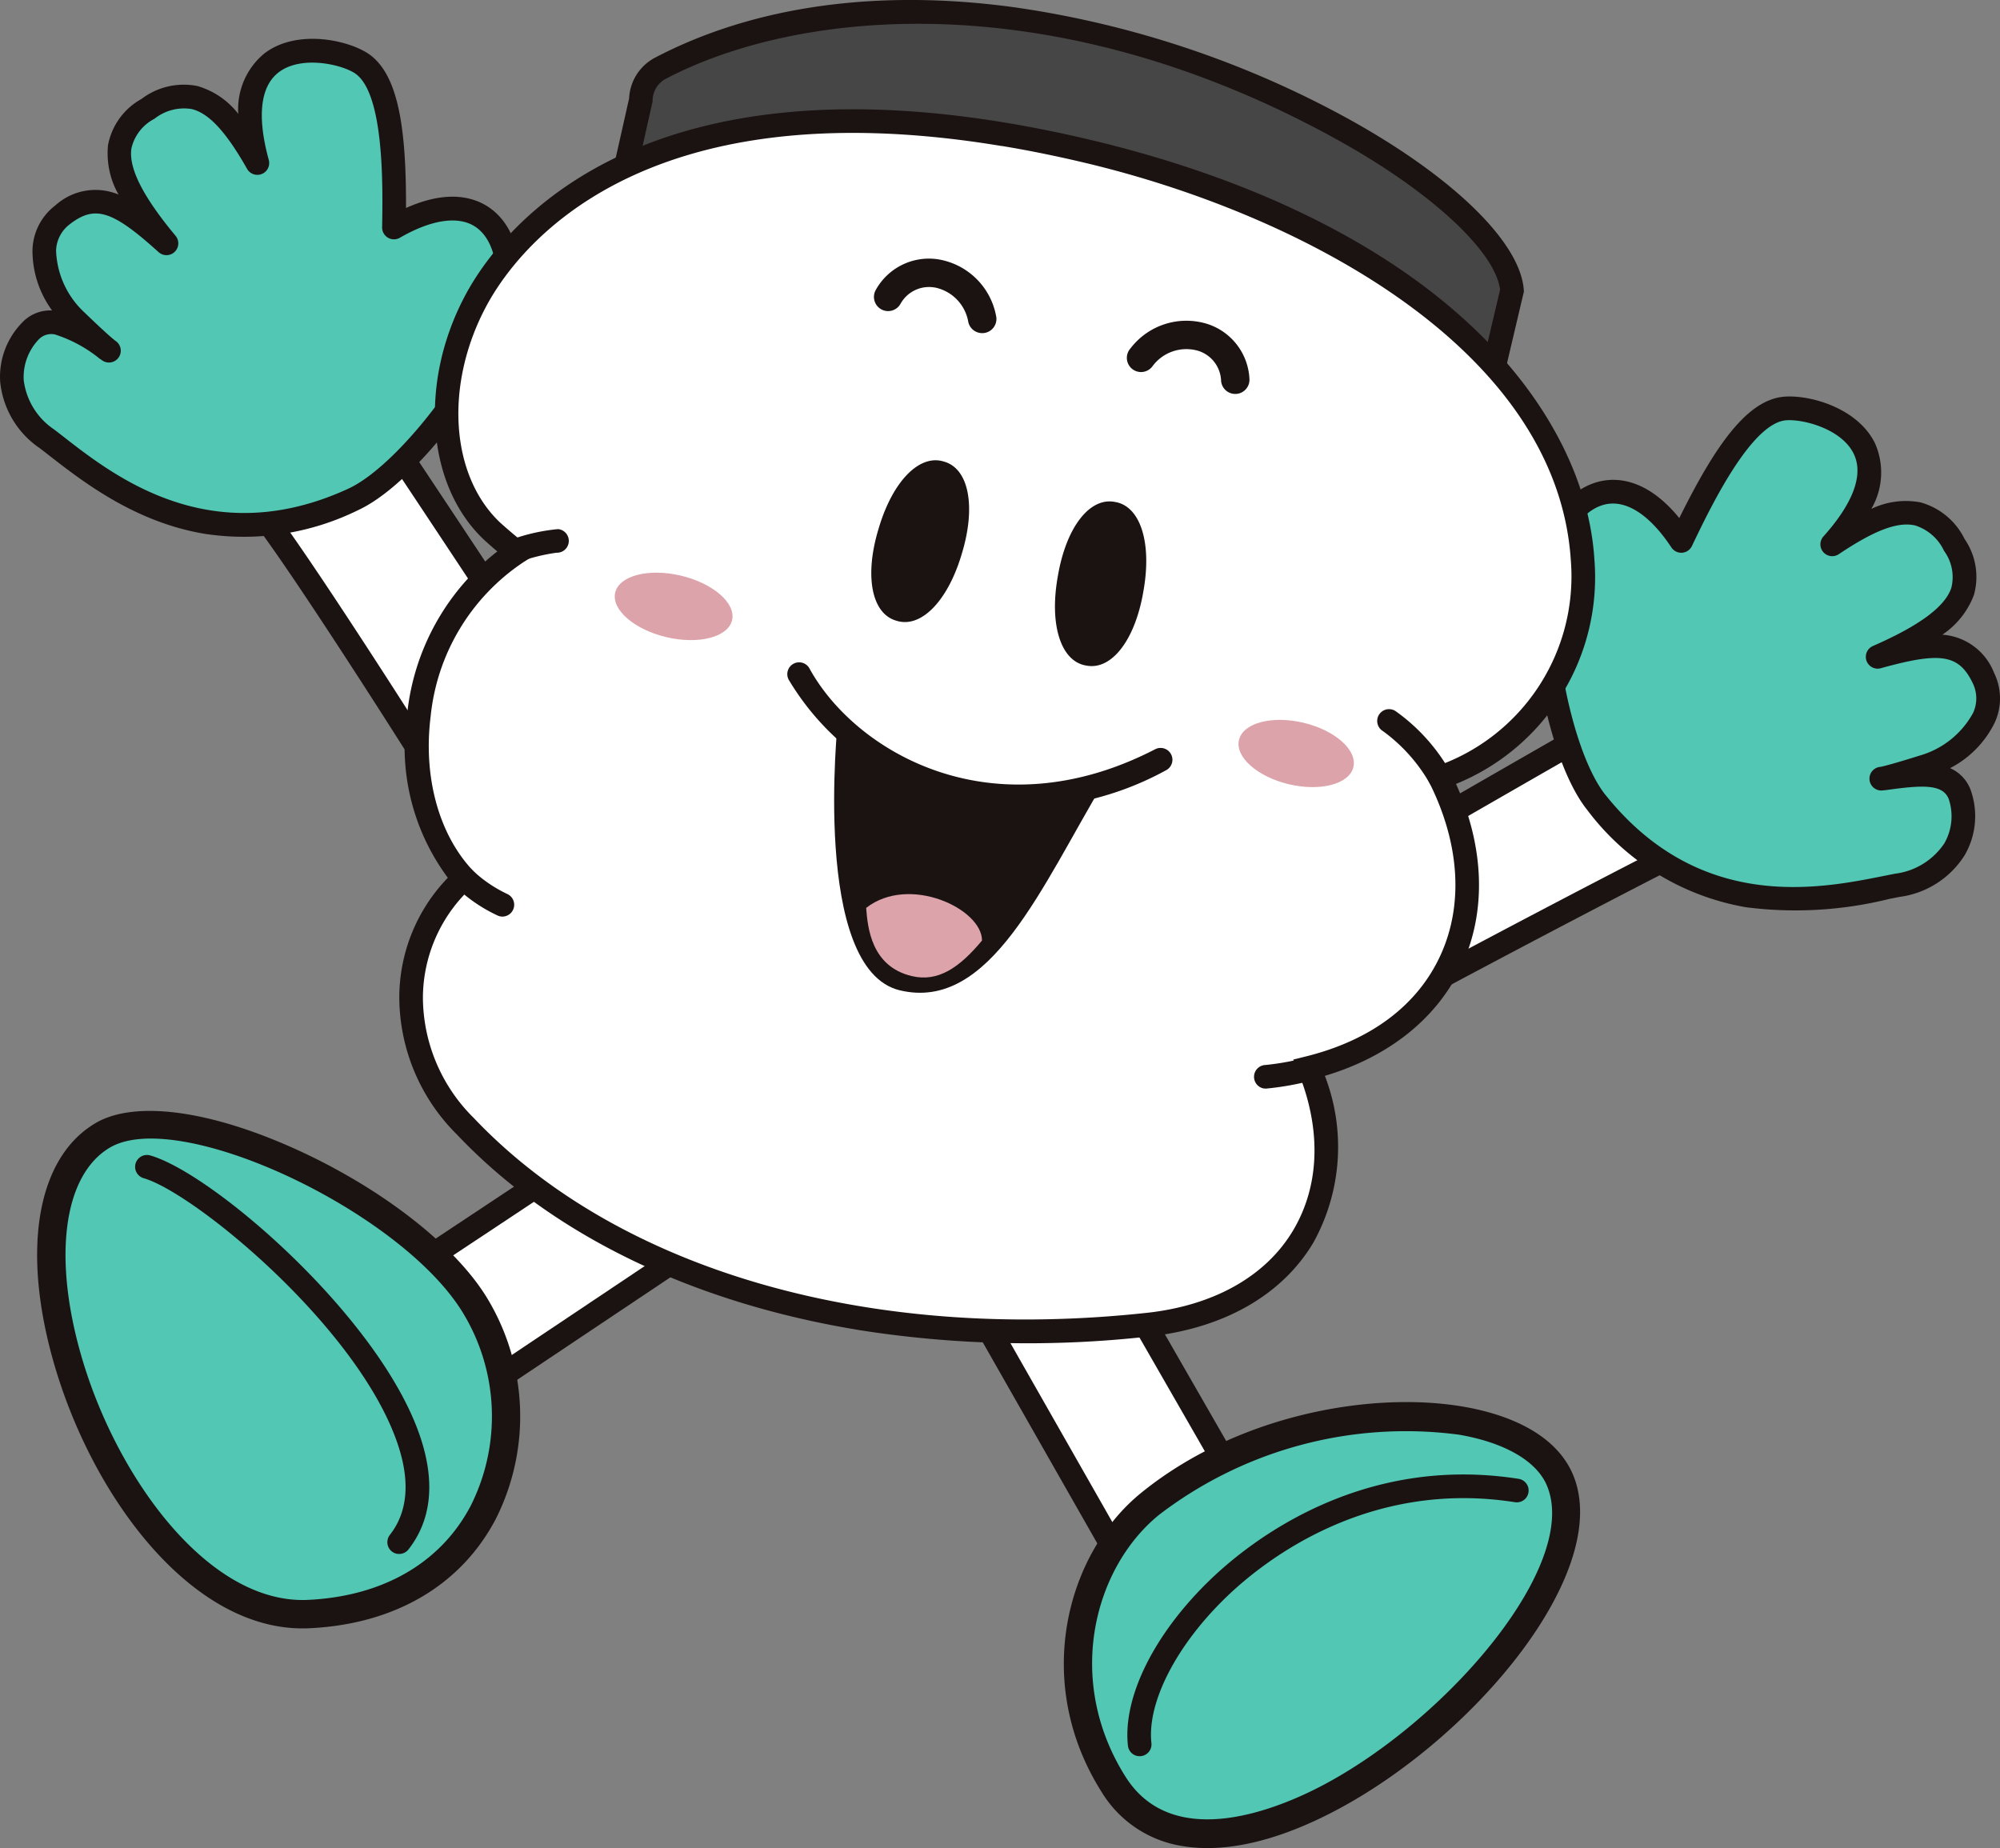 <svg xmlns="http://www.w3.org/2000/svg" width="158" height="146"><rect width="100%" height="100%" fill="#808080" stroke="none"/><defs><clipPath id="a"><path fill="none" d="M0 0h158v146H0z"/></clipPath></defs><path d="m77.91 104.676 14.543 25.5 9.179-6.168-13.261-23.047" fill="#fff"/><g clip-path="url(#a)"><path d="M92.3 131.085c-.02 0-.041-.007-.061-.013a.922.922 0 0 1-.6-.446l-14.536-25.523a.934.934 0 1 1 1.622-.927l14.036 24.652 7.619-5.126-12.819-22.316a.933.933 0 1 1 1.618-.931l13.259 23.07a.937.937 0 0 1-.288 1.242l-9.176 6.172a.933.933 0 0 1-.674.146" fill="#1b1311"/><path d="M123.217 116.882c-2.968-6.876-21.3-7.04-32.353 1.917-6.652 5.393-7.2 15.347-2.887 22.169 8.759 13.848 40.125-12.773 35.24-24.086" fill="#51c7b4"/><path d="M93.445 145.844a9.106 9.106 0 0 1-6.416-4.275c-5.525-8.732-2.747-18.877 3.13-23.64 8.155-6.61 19.7-8.28 26.9-6.5 3.675.905 6.157 2.637 7.182 5.009 3.247 7.522-7.563 20.684-18.679 26.568-4.636 2.455-8.775 3.393-12.121 2.837m21.734-32.514a32.052 32.052 0 0 0-23.607 6.341c-5.115 4.145-7.5 13.021-2.646 20.7 3.811 6.026 12.178 2.464 15.6.655 10.01-5.3 20.337-17.52 17.669-23.7-.725-1.679-2.734-3-5.659-3.721-.431-.106-.885-.2-1.354-.277" fill="#1b1311"/><path d="m54.299 98.888-24.59 16.448-5.453-9.628 22.159-14.7" fill="#fff"/><path d="M29.557 116.26c-.023 0-.043-.007-.065-.013a.936.936 0 0 1-.6-.448l-5.442-9.628a.935.935 0 0 1 .293-1.24l22.159-14.7a.935.935 0 0 1 1.032 1.559L25.5 106.007l4.525 8 23.757-15.895a.934.934 0 0 1 1.037 1.553l-24.593 16.451a.927.927 0 0 1-.669.144" fill="#1b1311"/><path d="M8.121 89.69c5.94-3.492 24.1 4.876 29.349 13.342 5.654 9.118 1.933 23.751-13.067 24.478s-26.9-31.58-16.282-37.82" fill="#51c7b4"/><path d="M22.012 128.487c-8-1.328-14.79-10.84-17.647-20.432-2.727-9.164-1.5-16.573 3.187-19.332 3.1-1.82 9.061-1.021 15.966 2.133 6.643 3.037 12.353 7.476 14.9 11.585a18.019 18.019 0 0 1 .753 17.55c-2.748 5.245-7.97 8.315-14.716 8.64a11.521 11.521 0 0 1-2.443-.144M8.688 90.656c-3.705 2.178-4.559 8.755-2.177 16.758 2.823 9.483 10.035 19.357 17.836 18.976 5.916-.286 10.477-2.929 12.843-7.441a15.739 15.739 0 0 0-.672-15.325c-4.985-8.036-22.417-16.154-27.83-12.968m-.568-.967h.007Z" fill="#1b1311"/><path d="M31.382 122.755a.936.936 0 0 1-.581-1.5c1.381-1.762 1.609-4.115.678-6.995-3-9.267-16.117-20.029-20.126-21.181a.936.936 0 0 1 .516-1.8c5 1.436 18.332 12.958 21.386 22.4 1.134 3.508.8 6.442-.985 8.725a.933.933 0 0 1-.888.346m58.5 15.979a.934.934 0 0 1-.775-.819c-.422-3.848 2.1-8.9 6.576-13.183 3.168-3.028 11.876-9.857 24.311-7.895a.934.934 0 0 1-.289 1.845c-11.612-1.831-19.767 4.567-22.733 7.4-4.005 3.83-6.366 8.394-6.01 11.626a.933.933 0 0 1-1.08 1.024" fill="#1b1311"/><path d="M40.571 49.439s-8.631-13.061-9.9-14.9c-3.329-4.844-13.047 1.9-9.348 6.9s14.434 21.862 15.638 24.08 5.584-11.094 3.61-16.08" fill="#fff"/><path d="M37.092 66.683a1.347 1.347 0 0 1-.951-.718c-1.091-2.01-11.758-18.833-15.565-23.974a5 5 0 0 1-.507-5.211 8.829 8.829 0 0 1 6.772-4.824 4.808 4.808 0 0 1 4.6 2.05c1.257 1.827 9.555 14.384 9.908 14.917l.09.171c1.192 3.011.21 8.062-.268 10.093-.255 1.094-1.623 6.586-3.331 7.385a1.265 1.265 0 0 1-.748.112m-9.084-32.838a3.96 3.96 0 0 0-1-.029 6.925 6.925 0 0 0-5.239 3.728 3.123 3.123 0 0 0 .3 3.334c3.373 4.558 13 19.6 15.323 23.528 1.357-2.279 3.705-10.86 2.339-14.537-.748-1.13-8.638-13.068-9.832-14.805a2.778 2.778 0 0 0-1.9-1.219" fill="#1b1311"/><path d="M27.885 39.462c4.667-2.144 12.119-12.3 12.264-17.12s-3.031-7.836-9.028-4.37c.1-5.573-.1-11.518-2.7-13.048s-10.934-2.381-8.088 7.957c-2.655-4.68-5.041-6.624-8.642-4.28-3.45 2.248-2.975 5.3 1.46 10.62-3.437-3.109-5.476-4.358-8.209-2.247s-1.161 6.219 1.072 8.376a25.4 25.4 0 0 0 2.6 2.358c-2.274-1.555-4.55-3.213-6.2-1.566s-2.738 5.42 1.3 8.529 12.205 10.285 24.168 4.792" fill="#51c7b4"/><path d="M16.175 42.172c-5.532-.918-9.665-4.144-12.369-6.251l-.656-.509a7.193 7.193 0 0 1-3.137-5.257 6.133 6.133 0 0 1 1.742-4.676 3.032 3.032 0 0 1 2.36-.952 8 8 0 0 1-1.548-4.825 4.576 4.576 0 0 1 1.8-3.47 4.717 4.717 0 0 1 5-.86 6.566 6.566 0 0 1-.831-3.92 5.284 5.284 0 0 1 2.645-3.636 5.506 5.506 0 0 1 4.406-1.021 6.283 6.283 0 0 1 3.236 2.2 5.713 5.713 0 0 1 2.049-4.763c2.428-1.87 6.228-1.17 8.028-.116 2.582 1.519 3.195 6 3.175 12.316 3.1-1.393 5.129-.914 6.33-.194 1.789 1.071 2.767 3.3 2.682 6.131-.157 5.028-7.697 15.593-12.811 17.94a20.425 20.425 0 0 1-12.1 1.863M4.349 26.425a1.365 1.365 0 0 0-1.275.376 4.3 4.3 0 0 0-1.2 3.233 5.5 5.5 0 0 0 2.411 3.9l.667.515c4.094 3.2 11.716 9.139 22.544 4.167 4.469-2.05 11.589-11.952 11.72-16.3.065-2.128-.582-3.758-1.774-4.471-1.339-.8-3.419-.468-5.854.938a.934.934 0 0 1-1.4-.824c.056-3.233.182-10.8-2.24-12.226-1.21-.713-4.23-1.328-5.938-.016-1.828 1.406-1.433 4.538-.777 6.917a.934.934 0 0 1-1.711.711c-1.668-2.941-3.018-4.4-4.376-4.73a3.756 3.756 0 0 0-2.947.77 3.51 3.51 0 0 0-1.818 2.347c-.23 1.546.91 3.8 3.484 6.89a.933.933 0 0 1-1.341 1.292c-3.65-3.3-5.027-3.733-7.011-2.2a2.713 2.713 0 0 0-1.082 2.092 6.989 6.989 0 0 0 2.233 4.871c1.81 1.746 2.346 2.167 2.44 2.236l.032.023a.934.934 0 0 1-.983 1.586.676.676 0 0 1-.068-.043l-.232-.158a10.762 10.762 0 0 0-3.5-1.894" fill="#1b1311"/><path d="M110.322 66.65s13.553-7.819 15.508-8.9c5.14-2.844 10.821 7.537 5.28 10.356s-24.122 12.571-26.184 14.015 1.4-11.895 5.4-15.469" fill="#fff"/><path d="M104.464 83.146a1.183 1.183 0 0 1-.732-.432c-1.433-1.814 2.307-13.48 5.967-16.76l.156-.113c.554-.319 13.582-7.836 15.524-8.908a4.8 4.8 0 0 1 5.03.227 8.838 8.838 0 0 1 3.9 7.346 5 5 0 0 1-2.776 4.428c-5.5 2.8-24.072 12.55-26.075 13.948a1.329 1.329 0 0 1-.994.259m6.413-15.736c-2.878 2.668-5.284 10.6-5.605 13.4 4.35-2.571 20.576-11.071 25.421-13.534a3.12 3.12 0 0 0 1.762-2.846 6.941 6.941 0 0 0-3.022-5.679 2.948 2.948 0 0 0-3.146-.18c-1.85 1.021-14.244 8.168-15.411 8.844" fill="#1b1311"/><path d="M126.123 63.403c-3.218-4.007-5.347-16.431-3.326-20.8s6.21-5.654 10.026.131c2.4-5.027 5.23-10.26 8.241-10.464s10.845 2.767 3.678 10.735c4.466-3 7.47-3.67 9.643.04 2.082 3.555.295 6.071-6.048 8.845 4.459-1.24 6.842-1.445 8.345 1.667s-1.738 6.084-4.7 7.011a24.8 24.8 0 0 1-3.373.949c2.729-.373 5.5-.835 6.242 1.372s.029 6.075-4.974 7.047-15.511 3.737-23.758-6.532" fill="#51c7b4"/><path d="M137.937 71.673a19.908 19.908 0 0 1-12.543-7.684c-3.527-4.39-5.557-17.215-3.446-21.78 1.189-2.566 3.061-4.128 5.14-4.287 1.4-.108 3.428.374 5.575 3.006 2.806-5.661 5.352-9.391 8.34-9.594 2.082-.139 5.783.936 7.125 3.692a5.714 5.714 0 0 1-.293 5.177 6.267 6.267 0 0 1 3.876-.517 5.507 5.507 0 0 1 3.486 2.885 5.293 5.293 0 0 1 .742 4.435 6.559 6.559 0 0 1-2.494 3.134 4.733 4.733 0 0 1 4.083 3.008 4.58 4.58 0 0 1 .067 3.913 8 8 0 0 1-3.538 3.622 3.027 3.027 0 0 1 1.686 1.908 6.147 6.147 0 0 1-.53 4.964 7.18 7.18 0 0 1-5.152 3.3l-.814.162a30.762 30.762 0 0 1-11.3.657m-11.095-8.852c7.464 9.3 16.937 7.389 22.025 6.365l.827-.164a5.5 5.5 0 0 0 3.9-2.4 4.306 4.306 0 0 0 .37-3.429c-.435-1.305-2.163-1.165-4.953-.781l-.284.029a.735.735 0 0 1-.083.007.935.935 0 0 1-.171-1.859l.111-.014c.153-.034.888-.2 3.108-.9a6.986 6.986 0 0 0 4.173-3.357 2.732 2.732 0 0 0-.032-2.356c-1.093-2.263-2.519-2.491-7.256-1.174a.934.934 0 0 1-.622-1.757c3.684-1.611 5.71-3.116 6.192-4.6a3.505 3.505 0 0 0-.577-2.914 3.779 3.779 0 0 0-2.29-2.009c-1.374-.315-3.222.389-6.026 2.272a.934.934 0 0 1-1.214-1.4c1.649-1.836 3.4-4.459 2.393-6.534-.94-1.939-3.919-2.74-5.32-2.646-2.8.191-6.066 7.018-7.461 9.934a.933.933 0 0 1-1.622.112c-1.55-2.347-3.254-3.575-4.818-3.46-1.384.1-2.689 1.273-3.583 3.206-1.823 3.944.126 15.988 3.207 19.825" fill="#1b1311"/><path d="m48.114 19.076 2.515-11.182a2.887 2.887 0 0 1 1.528-2.489c26.25-13.812 66.556 7.858 67.294 17.552l-2.9 12.288Z" fill="#474646"/><path d="m117.244 36.367-70.243-16.6 2.7-12a3.826 3.826 0 0 1 2.026-3.2C59.557.456 69.436-.919 80.3.599a77.6 77.6 0 0 1 26.3 8.835c8.216 4.556 13.5 9.709 13.778 13.452l.011.144Zm-68.016-17.99 66.629 15.742 2.648-11.229c-.369-3.033-5.478-7.758-12.809-11.823C83.307-1.344 63.097.705 52.594 6.229a1.956 1.956 0 0 0-1.037 1.687v.092Z" fill="#1b1311"/><path d="M85.828 11.933C38.643.786 28.732 32.407 38.873 41.967c.591.542 1.255 1.1 1.965 1.665-8.886 5.62-10.269 19.282-4.185 25.758-6.343 6.01-4.779 14.834.129 19.606 11.184 11.806 30.708 18.151 53.889 15.649 12.011-1.3 16.628-10.743 12.759-20.29 11.49-2.875 15.315-12.946 10.326-22.925 19.438-7.349 16.065-39.1-27.929-49.5" fill="#fff"/><path d="M67.651 105.037c-12.917-2.144-24.015-7.445-31.544-15.4a15.329 15.329 0 0 1-4.563-10.865 13.635 13.635 0 0 1 3.835-9.429 17.308 17.308 0 0 1-3.207-13 18.717 18.717 0 0 1 7.116-12.78 35.044 35.044 0 0 1-1.043-.913c-4.57-4.307-5.179-12.453-1.458-19.379 2.671-4.967 14.117-20.548 49.257-12.246 12.412 2.932 22.693 7.875 29.734 14.3 6.139 5.6 9.755 12.289 10.177 18.837a17.627 17.627 0 0 1-10.929 17.768c2.247 5.011 2.418 10.066.458 14.332-1.9 4.136-5.719 7.209-10.819 8.73a15.6 15.6 0 0 1-.917 13.189c-2.47 4.135-7.076 6.761-12.975 7.4a85.628 85.628 0 0 1-23.123-.54m11.489-93.504c-28.783-4.78-38.363 8.261-40.709 12.626-3.326 6.194-2.871 13.394 1.084 17.124a38.985 38.985 0 0 0 1.909 1.615l1.027.819-1.111.7a16.64 16.64 0 0 0-7.317 12.163c-.6 4.765.635 9.313 3.313 12.165l.638.679-.676.641a11.906 11.906 0 0 0-3.887 8.716 13.444 13.444 0 0 0 4.023 9.54c11.381 12.012 31.235 17.756 53.14 15.392 5.3-.572 9.413-2.88 11.574-6.5 2.109-3.532 2.258-7.974.419-12.51l-.4-1 1.044-.259c5.116-1.282 8.777-4.037 10.584-7.972 1.836-4 1.528-8.84-.867-13.63l-.462-.925.967-.367a15.88 15.88 0 0 0 10.664-16.278c-1.082-16.747-21.4-27.4-38.478-31.436q-3.384-.8-6.476-1.309" fill="#1b1311"/><path d="M40.274 44.536a.935.935 0 0 1-.155-1.805 14.876 14.876 0 0 1 3.971-.931.935.935 0 0 1-.126 1.865 14.773 14.773 0 0 0-3.231.832.94.94 0 0 1-.46.04m-.734 27.858a.875.875 0 0 1-.234-.072 12.271 12.271 0 0 1-3.322-2.273.934.934 0 0 1 1.327-1.316 10.521 10.521 0 0 0 2.766 1.892.935.935 0 0 1-.538 1.773m74.071-10.046a.935.935 0 0 1-.667-.473 13.137 13.137 0 0 0-3.689-4.122.934.934 0 1 1 1.009-1.571 14.817 14.817 0 0 1 4.318 4.8.935.935 0 0 1-.971 1.37M99.846 85.99a.935.935 0 0 1 .122-1.856 19.972 19.972 0 0 0 3.482-.661.935.935 0 0 1 .494 1.8 22.455 22.455 0 0 1-3.914.725.907.907 0 0 1-.185-.013M69.409 41.767c-1.136 3.726-.556 6.723 1.409 7.27 1.94.623 4.07-1.561 5.167-5.3 1.134-3.726.554-6.723-1.409-7.27-1.94-.623-4.07 1.562-5.167 5.3m20.92 4.94c-.647 3.841-2.506 6.262-4.507 5.873-2.014-.311-2.943-3.22-2.254-7.054.647-3.841 2.5-6.262 4.505-5.873 2.015.313 2.945 3.22 2.256 7.054M77.405 26.301a1.124 1.124 0 0 1-.906-.842 3.357 3.357 0 0 0-2.614-2.741l-.1-.014a2.576 2.576 0 0 0-2.634 1.278 1.12 1.12 0 1 1-1.965-1.075 4.8 4.8 0 0 1 4.9-2.425 5.571 5.571 0 0 1 4.6 4.451 1.12 1.12 0 0 1-1.271 1.37m19.984 4.803a1.121 1.121 0 0 1-.935-1.066 2.575 2.575 0 0 0-1.789-2.32 3.326 3.326 0 0 0-3.655 1.249 1.121 1.121 0 1 1-1.713-1.445 5.555 5.555 0 0 1 6.1-1.924 4.8 4.8 0 0 1 3.3 4.358 1.121 1.121 0 0 1-1.077 1.163 1.179 1.179 0 0 1-.227-.014M76.904 63.561a20.733 20.733 0 0 1-14.58-9.835.933.933 0 1 1 1.634-.9c3.644 6.619 14.522 12.969 27.3 6.365a.934.934 0 0 1 .858 1.66 24.136 24.136 0 0 1-15.212 2.71" fill="#1b1311"/><path d="M87.25 61.717c-4.969 8.311-9.016 18.209-16.15 16.522-7.013-1.656-4.906-21.321-4.906-21.321 4.529 4.142 9.122 7 21.056 4.8" fill="#1b1311"/><path d="M68.427 71.723c.119 1.53.388 4.628 3.61 5.389 2.071.49 3.759-.668 5.541-2.81.011-2.5-5.739-5.236-9.151-2.579m29.451-13.266c-.316 1.343 1.451 2.909 3.948 3.5s4.777-.02 5.093-1.361-1.453-2.909-3.948-3.5-4.777.02-5.093 1.363M48.601 46.814c-.316 1.343 1.494 2.918 4.043 3.521s4.874 0 5.19-1.339-1.494-2.918-4.045-3.521-4.872 0-5.188 1.339" fill="#dda3ab"/></g></svg>